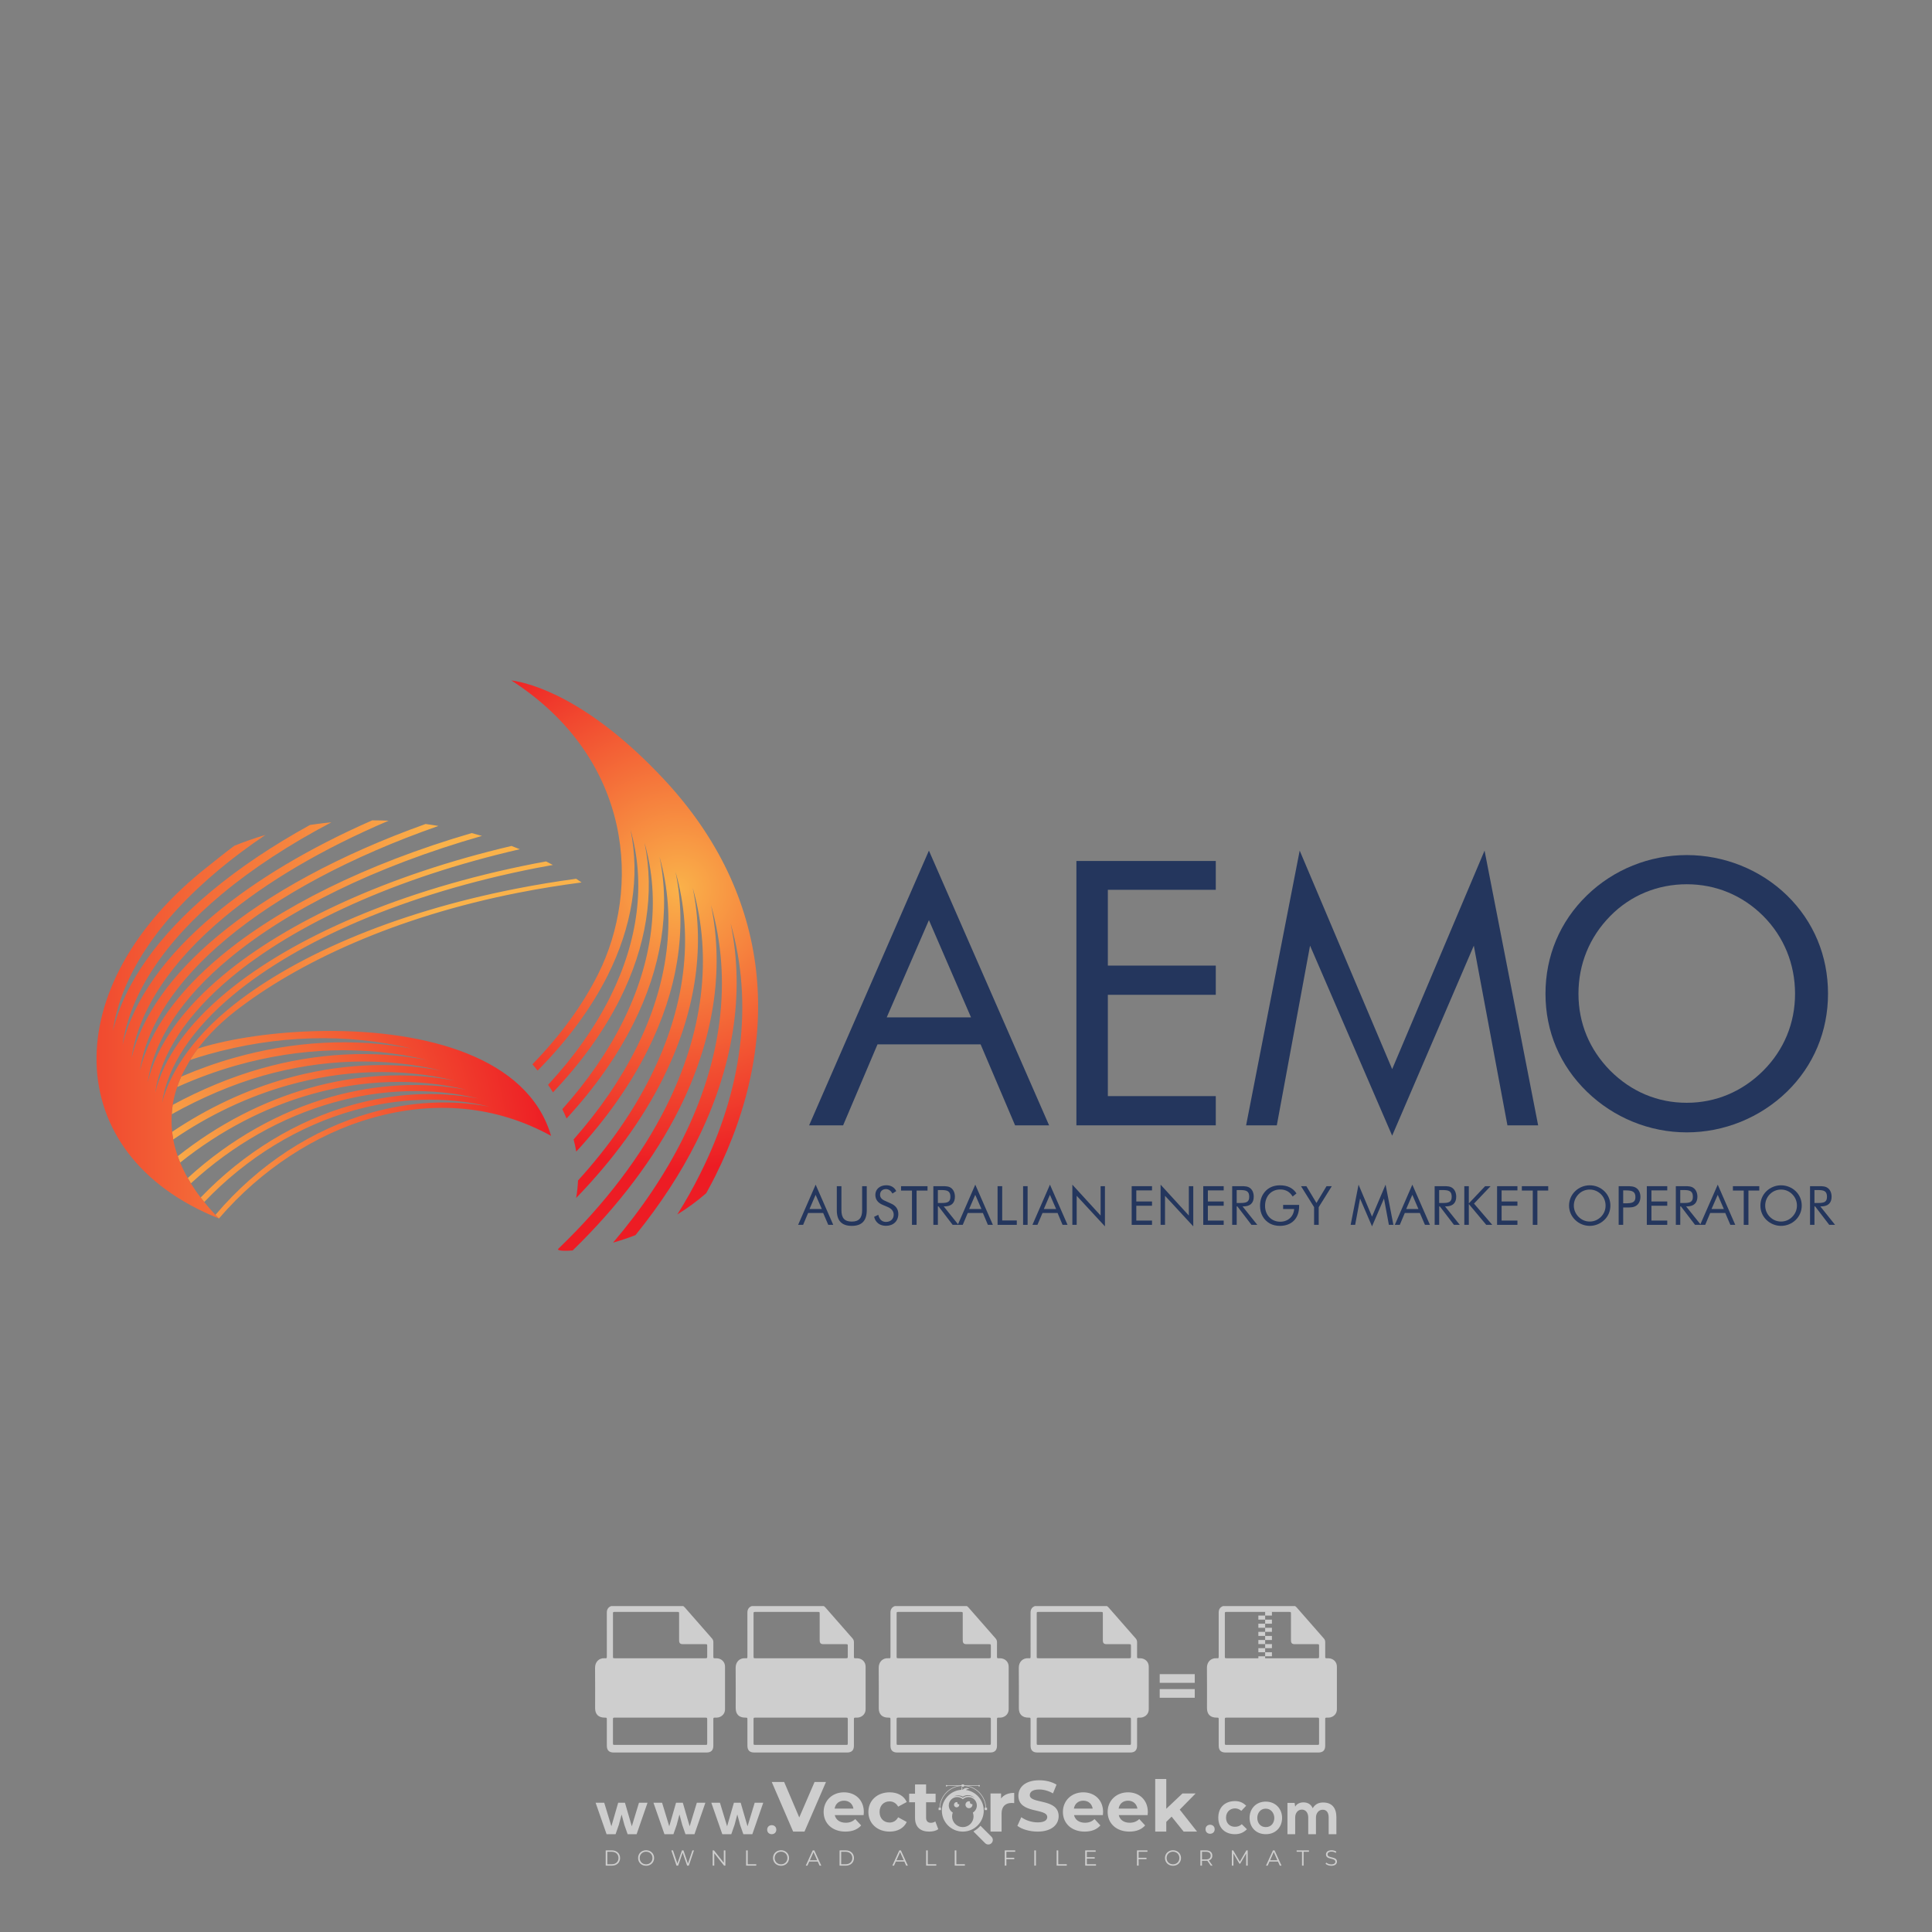 <?xml version="1.0" encoding="iso-8859-1"?>
<!-- Generator: Adobe Illustrator 27.0.0, SVG Export Plug-In . SVG Version: 6.00 Build 0)  -->
<svg version="1.1" id="Layer_1" xmlns="http://www.w3.org/2000/svg" xmlns:xlink="http://www.w3.org/1999/xlink" x="0px" y="0px"
	 viewBox="0 0 500 500" style="enable-background:new 0 0 500 500;" xml:space="preserve">
<rect x="0" y="0" width="500" height="500" fill="#808080" stroke="none"/>
<g id="watermark_1_">
	<g>
		<g id="watermark" style="opacity:0.61;">
			<g>
				<g>
					<g>
						<g>
							<polygon style="fill:#FFFFFF;" points="213.765,461.172 208.204,474.017 205.268,474.017 199.726,461.172 202.938,461.172 
								206.846,470.347 210.81,461.172 							"/>
						</g>
						<g>
							<path style="fill:#FFFFFF;" d="M223.507,469.741h-7.469c0.275,1.23,1.321,1.982,2.826,1.982c1.046,0,1.798-0.312,2.477-0.954
								l1.523,1.651c-0.917,1.046-2.294,1.597-4.074,1.597c-3.413,0-5.634-2.147-5.634-5.083c0-2.954,2.257-5.083,5.267-5.083
								c2.899,0,5.138,1.945,5.138,5.12C223.562,469.191,223.526,469.503,223.507,469.741 M216.002,468.071h4.863
								c-0.202-1.248-1.138-2.055-2.422-2.055C217.139,466.016,216.204,466.805,216.002,468.071"/>
						</g>
						<g>
							<path style="fill:#FFFFFF;" d="M224.735,468.934c0-2.973,2.294-5.083,5.505-5.083c2.074,0,3.707,0.899,4.423,2.514
								l-2.22,1.193c-0.532-0.936-1.321-1.358-2.221-1.358c-1.45,0-2.587,1.009-2.587,2.734c0,1.725,1.138,2.734,2.587,2.734
								c0.899,0,1.688-0.404,2.221-1.358l2.22,1.211c-0.716,1.578-2.349,2.495-4.423,2.495
								C227.029,474.017,224.735,471.907,224.735,468.934"/>
						</g>
						<g>
							<path style="fill:#FFFFFF;" d="M242.828,473.393c-0.587,0.422-1.45,0.624-2.331,0.624c-2.33,0-3.688-1.193-3.688-3.542
								v-4.055h-1.523v-2.202h1.523v-2.404h2.863v2.404h2.459v2.202h-2.459v4.019c0,0.844,0.458,1.303,1.229,1.303
								c0.422,0,0.844-0.128,1.156-0.367L242.828,473.393z"/>
						</g>
					</g>
					<g>
						<path style="fill:#FFFFFF;" d="M262.474,463.997v2.643c-0.238-0.018-0.422-0.037-0.642-0.037
							c-1.578,0-2.624,0.862-2.624,2.753v4.661h-2.863v-9.873h2.734v1.303C259.776,464.493,260.951,463.997,262.474,463.997"/>
					</g>
					<g>
						<path style="fill:#FFFFFF;" d="M263.299,472.53l1.009-2.239c1.083,0.789,2.697,1.339,4.239,1.339
							c1.762,0,2.477-0.587,2.477-1.376c0-2.404-7.469-0.752-7.469-5.524c0-2.184,1.762-4,5.413-4c1.615,0,3.267,0.385,4.459,1.138
							l-0.918,2.257c-1.193-0.679-2.422-1.009-3.56-1.009c-1.761,0-2.44,0.66-2.44,1.468c0,2.367,7.468,0.734,7.468,5.45
							c0,2.147-1.78,3.982-5.45,3.982C266.492,474.017,264.437,473.411,263.299,472.53"/>
					</g>
					<g>
						<path style="fill:#FFFFFF;" d="M285.428,469.741h-7.469c0.275,1.23,1.321,1.982,2.826,1.982c1.046,0,1.798-0.312,2.477-0.954
							l1.523,1.651c-0.918,1.046-2.294,1.597-4.074,1.597c-3.413,0-5.634-2.147-5.634-5.083c0-2.954,2.257-5.083,5.267-5.083
							c2.9,0,5.138,1.945,5.138,5.12C285.484,469.191,285.447,469.503,285.428,469.741 M277.923,468.071h4.863
							c-0.202-1.248-1.138-2.055-2.422-2.055C279.061,466.016,278.125,466.805,277.923,468.071"/>
					</g>
					<g>
						<path style="fill:#FFFFFF;" d="M297.007,469.741h-7.469c0.275,1.23,1.321,1.982,2.826,1.982c1.046,0,1.798-0.312,2.477-0.954
							l1.523,1.651c-0.918,1.046-2.294,1.597-4.074,1.597c-3.413,0-5.634-2.147-5.634-5.083c0-2.954,2.257-5.083,5.267-5.083
							c2.899,0,5.138,1.945,5.138,5.12C297.062,469.191,297.025,469.503,297.007,469.741 M289.501,468.071h4.863
							c-0.202-1.248-1.138-2.055-2.422-2.055C290.639,466.016,289.703,466.805,289.501,468.071"/>
					</g>
					<g>
						<polygon style="fill:#FFFFFF;" points="303.208,470.145 301.831,471.503 301.831,474.017 298.969,474.017 298.969,460.401 
							301.831,460.401 301.831,468.108 306.016,464.144 309.429,464.144 305.318,468.328 309.796,474.017 306.327,474.017 						"/>
					</g>
					<g>
						<path style="fill:#FFFFFF;" d="M256.601,475.359L256.601,475.359l-2.86-2.86c-0.435,0.508-0.953,0.943-1.534,1.284
							c-0.092,0.069-0.186,0.136-0.283,0.199l3.027,3.027c0.456,0.456,1.195,0.456,1.65,0
							C257.057,476.554,257.057,475.815,256.601,475.359"/>
					</g>
					<g>
						<path style="fill:#FFFFFF;" d="M249.984,463.244c0.221-0.173,0.495-0.281,0.797-0.281c0.042,0,0.083,0.002,0.124,0.006
							c-0.214-0.156-0.478-0.249-0.764-0.249c-0.395,0-0.744,0.18-0.981,0.458c-0.051,0-0.1,0.006-0.151,0.008
							c0.039-0.077,0.064-0.162,0.064-0.255c0-0.234-0.143-0.434-0.346-0.519c0.087,0.126,0.138,0.279,0.138,0.445
							c0,0.122-0.031,0.237-0.081,0.341c-2.811,0.201-5.03,2.539-5.03,5.4c0,2.993,2.426,5.42,5.42,5.42
							c2.993,0,5.42-2.426,5.42-5.42C254.595,465.879,252.593,463.635,249.984,463.244 M247.983,464.656
							c0.435,0,0.844,0.112,1.199,0.309c0.374-0.245,0.82-0.387,1.299-0.387c0.711,0,1.348,0.312,1.784,0.806
							c-0.435-0.379-1.004-0.61-1.627-0.61c-0.449,0-0.87,0.12-1.234,0.329c-0.079,0.046-0.156,0.096-0.229,0.15
							c-0.065-0.048-0.133-0.093-0.204-0.134c-0.369-0.219-0.8-0.344-1.26-0.344c-0.3,0-0.588,0.054-0.854,0.152
							C247.196,464.754,247.578,464.656,247.983,464.656 M251.772,469.098c0.115,0.305,0.181,0.634,0.181,0.979
							c0,1.534-1.244,2.777-2.778,2.777c-1.534,0-2.777-1.243-2.777-2.777c0-0.345,0.066-0.674,0.181-0.979
							c-0.62-0.382-1.035-1.064-1.035-1.846c0-1.197,0.971-2.168,2.168-2.168c0.565,0,1.078,0.218,1.463,0.572
							c0.386-0.354,0.899-0.572,1.464-0.572c1.197,0,2.168,0.971,2.168,2.168C252.807,468.034,252.392,468.716,251.772,469.098"/>
					</g>
					<g>
						<path style="fill:#FFFFFF;" d="M251.666,467.061c0,0.497-0.404,0.901-0.901,0.901c-0.497,0-0.901-0.404-0.901-0.901
							s0.404-0.901,0.901-0.901c0.101,0,0.197,0.017,0.287,0.047c-0.03,0.062-0.045,0.132-0.045,0.204
							c0,0.273,0.221,0.494,0.494,0.494c0.05,0,0.099-0.008,0.146-0.022C251.66,466.941,251.666,467,251.666,467.061"/>
					</g>
					<g>
						<path style="fill:#FFFFFF;" d="M248.255,467.061c0,0.376-0.305,0.681-0.681,0.681c-0.376,0-0.681-0.305-0.681-0.681
							s0.305-0.681,0.681-0.681c0.076,0,0.149,0.013,0.217,0.035c-0.023,0.047-0.034,0.1-0.034,0.155
							c0,0.206,0.167,0.374,0.374,0.374c0.038,0,0.075-0.006,0.11-0.017C248.25,466.97,248.255,467.015,248.255,467.061"/>
					</g>
					<g>
						<g>
							<g>
								<rect x="242.908" y="467.83" style="fill:#FFFFFF;" width="0.616" height="0.616"/>
							</g>
							<g>
								<rect x="254.827" y="467.83" style="fill:#FFFFFF;" width="0.616" height="0.616"/>
							</g>
							<g>
								<path style="fill:#FFFFFF;" d="M255.205,468.082h-0.14c0-3.248-2.642-5.89-5.89-5.89c-3.248,0-5.89,2.642-5.89,5.89h-0.14
									c0-1.611,0.627-3.125,1.766-4.264c1.139-1.139,2.653-1.766,4.264-1.766c1.611,0,3.125,0.627,4.264,1.766
									C254.578,464.957,255.205,466.471,255.205,468.082"/>
							</g>
						</g>
						<g>
							<rect x="248.868" y="461.814" style="fill:#FFFFFF;" width="0.616" height="0.616"/>
						</g>
						<g>
							<rect x="244.95" y="462.052" style="fill:#FFFFFF;" width="8.45" height="0.14"/>
						</g>
						<g>
							<path style="fill:#FFFFFF;" d="M245.174,462.15c0,0.108-0.088,0.196-0.196,0.196c-0.108,0-0.196-0.088-0.196-0.196
								c0-0.108,0.088-0.196,0.196-0.196C245.086,461.954,245.174,462.042,245.174,462.15"/>
						</g>
						<g>
							<path style="fill:#FFFFFF;" d="M253.596,462.15c0,0.108-0.088,0.196-0.196,0.196c-0.108,0-0.196-0.088-0.196-0.196
								c0-0.108,0.088-0.196,0.196-0.196C253.509,461.954,253.596,462.042,253.596,462.15"/>
						</g>
					</g>
				</g>
				<g>
					<path style="fill:#FFFFFF;" d="M314.356,473.409c0,1.559-2.364,1.559-2.364,0C311.993,471.851,314.356,471.851,314.356,473.409
						z"/>
				</g>
				<g>
					<g>
						<g>
							<path style="fill:#FFFFFF;" d="M161.739,466.549l1.772,6.088l1.855-6.088h2.215l-2.823,8.14h-2.33l-0.837-2.396l-0.722-2.708
								l-0.722,2.708l-0.837,2.396h-2.33l-2.839-8.14h2.231l1.855,6.088l1.756-6.088H161.739z"/>
						</g>
						<g>
							<path style="fill:#FFFFFF;" d="M176.713,466.549l1.772,6.088l1.855-6.088h2.215l-2.823,8.14h-2.33l-0.837-2.396l-0.722-2.708
								l-0.722,2.708l-0.837,2.396h-2.33l-2.839-8.14h2.231l1.855,6.088l1.756-6.088H176.713z"/>
						</g>
						<g>
							<path style="fill:#FFFFFF;" d="M191.687,466.549l1.772,6.088l1.855-6.088h2.215l-2.823,8.14h-2.33l-0.837-2.396l-0.722-2.708
								l-0.722,2.708l-0.837,2.396h-2.33l-2.839-8.14h2.231l1.855,6.088l1.756-6.088H191.687z"/>
						</g>
					</g>
					<g>
						<path style="fill:#FFFFFF;" d="M200.908,473.52c0,1.559-2.364,1.559-2.364,0C198.545,471.962,200.908,471.962,200.908,473.52z
							"/>
					</g>
					<g>
						<path style="fill:#FFFFFF;" d="M322.71,473.409c-0.935,0.919-1.919,1.28-3.117,1.28c-2.346,0-4.3-1.411-4.3-4.282
							s1.953-4.284,4.3-4.284c1.149,0,2.035,0.329,2.921,1.199l-1.264,1.329c-0.476-0.428-1.066-0.64-1.623-0.64
							c-1.346,0-2.33,0.985-2.33,2.396c0,1.542,1.05,2.362,2.297,2.362c0.64,0,1.28-0.18,1.772-0.672L322.71,473.409z"/>
					</g>
					<g>
						<path style="fill:#FFFFFF;" d="M331.805,470.472c0,2.33-1.591,4.217-4.217,4.217c-2.626,0-4.201-1.887-4.201-4.217
							c0-2.314,1.609-4.217,4.185-4.217C330.149,466.255,331.805,468.158,331.805,470.472z M325.389,470.472
							c0,1.231,0.739,2.38,2.199,2.38c1.46,0,2.199-1.149,2.199-2.38c0-1.215-0.854-2.396-2.199-2.396
							C326.144,468.077,325.389,469.258,325.389,470.472z"/>
					</g>
					<g>
						<path style="fill:#FFFFFF;" d="M338.572,474.689v-4.332c0-1.068-0.559-2.035-1.658-2.035c-1.082,0-1.722,0.967-1.722,2.035
							v4.332h-2.003v-8.107h1.855l0.148,0.985c0.426-0.82,1.362-1.116,2.133-1.116c0.969,0,1.937,0.394,2.396,1.51
							c0.723-1.149,1.658-1.478,2.708-1.478c2.297,0,3.43,1.412,3.43,3.84v4.365h-2.003v-4.365c0-1.066-0.442-1.97-1.526-1.97
							c-1.082,0-1.756,0.935-1.756,2.003v4.332H338.572z"/>
					</g>
				</g>
			</g>
		</g>
		<g style="opacity:0.61;">
			<g>
				<g>
					<path style="fill:#FFFFFF;" d="M345.988,431.299c-0.006-1.224-0.959-2.121-2.189-2.14c-0.924-0.014-0.832,0.12-0.834-0.867
						c-0.003-1.097-0.007-2.194,0.003-3.292c0.003-0.379-0.112-0.691-0.362-0.976c-2.342-2.668-4.678-5.342-7.019-8.011
						c-0.12-0.137-0.275-0.244-0.414-0.366c-6.214,0-12.427,0-18.641,0c-0.794,0.293-1.14,0.868-1.138,1.709
						c0.01,3.748,0.004,7.496,0.004,11.243c0,0.556-0.003,0.589-0.55,0.551c-1.497-0.102-2.516,0.986-2.497,2.492
						c0.044,3.476,0.013,6.953,0.014,10.429c0.001,1.58,0.867,2.443,2.45,2.449c0.582,0.002,0.582,0.002,0.582,0.6
						c0,2.219-0.001,4.438,0.001,6.657c0.001,1.192,0.58,1.771,1.768,1.771c8.013,0.001,16.027,0.001,24.04,0
						c1.168,0,1.755-0.583,1.757-1.745c0.002-2.256,0-4.512,0.001-6.768c0-0.512,0.002-0.511,0.52-0.515
						c0.271-0.002,0.541,0.008,0.809-0.058c0.996-0.246,1.69-1.044,1.694-2.069C346.003,438.696,346.005,434.997,345.988,431.299z
						 M317.537,417.162c5.337,0,10.674,0,16.01,0c0.548,0,0.554,0.007,0.554,0.561c0.001,2.243-0.001,4.486,0.001,6.73
						c0.001,0.811,0.249,1.059,1.06,1.059c1.91,0.001,3.821,0,5.731,0.001c0.458,0,0.479,0.021,0.481,0.483
						c0.003,0.887,0.002,1.775,0,2.662c-0.001,0.477-0.024,0.498-0.504,0.499c-3.895,0.001-7.79,0-11.684,0
						c-3.882,0-7.765,0-11.647,0c-0.55,0-0.552-0.001-0.552-0.561c-0.001-3.624-0.001-7.247,0-10.871
						C316.987,417.166,316.991,417.162,317.537,417.162z M340.822,451.579c-3.883,0.001-7.766,0-11.65,0c-3.871,0-7.742,0-11.613,0
						c-0.572,0-0.574-0.002-0.574-0.579c-0.001-1.997-0.001-3.994,0.001-5.991c0-0.464,0.023-0.486,0.478-0.487
						c7.803-0.001,15.607-0.001,23.41,0c0.478,0,0.499,0.02,0.499,0.503c0.002,1.997,0.001,3.994,0,5.991
						C341.375,451.574,341.37,451.579,340.822,451.579z"/>
				</g>
				<g>
					<g>
						<rect x="327.418" y="417.053" style="fill:#FFFFFF;" width="1.757" height="1.054"/>
					</g>
					<g>
						<rect x="325.662" y="418.107" style="fill:#FFFFFF;" width="1.757" height="1.054"/>
					</g>
					<g>
						<rect x="327.418" y="419.161" style="fill:#FFFFFF;" width="1.757" height="1.054"/>
					</g>
					<g>
						<rect x="325.662" y="420.215" style="fill:#FFFFFF;" width="1.757" height="1.054"/>
					</g>
					<g>
						<rect x="327.418" y="421.269" style="fill:#FFFFFF;" width="1.757" height="1.054"/>
					</g>
					<g>
						<rect x="325.662" y="422.323" style="fill:#FFFFFF;" width="1.757" height="1.054"/>
					</g>
					<g>
						<rect x="327.418" y="423.378" style="fill:#FFFFFF;" width="1.757" height="1.054"/>
					</g>
					<g>
						<rect x="325.662" y="424.432" style="fill:#FFFFFF;" width="1.757" height="1.054"/>
					</g>
					<g>
						<rect x="327.418" y="425.486" style="fill:#FFFFFF;" width="1.757" height="1.054"/>
					</g>
					<g>
						<rect x="325.662" y="426.54" style="fill:#FFFFFF;" width="1.757" height="1.054"/>
					</g>
					<g>
						<rect x="327.418" y="427.594" style="fill:#FFFFFF;" width="1.757" height="1.054"/>
					</g>
					<g>
						<rect x="325.662" y="428.648" style="fill:#FFFFFF;" width="1.757" height="1.054"/>
					</g>
				</g>
			</g>
			<g>
				<path style="fill:#FFFFFF;" d="M187.637,431.299c-0.006-1.224-0.959-2.121-2.189-2.14c-0.924-0.014-0.832,0.12-0.834-0.867
					c-0.003-1.097-0.007-2.194,0.003-3.292c0.003-0.379-0.112-0.691-0.362-0.976c-2.342-2.668-4.678-5.342-7.019-8.011
					c-0.12-0.137-0.275-0.244-0.414-0.366c-6.214,0-12.427,0-18.641,0c-0.794,0.293-1.14,0.868-1.138,1.709
					c0.01,3.748,0.004,7.496,0.004,11.243c0,0.556-0.003,0.589-0.55,0.551c-1.497-0.102-2.516,0.986-2.497,2.492
					c0.044,3.476,0.013,6.953,0.014,10.429c0.001,1.58,0.867,2.443,2.45,2.449c0.582,0.002,0.582,0.002,0.582,0.6
					c0,2.219-0.001,4.438,0.001,6.657c0.001,1.192,0.58,1.771,1.768,1.771c8.013,0.001,16.027,0.001,24.04,0
					c1.168,0,1.755-0.583,1.757-1.745c0.002-2.256,0-4.512,0.001-6.768c0-0.512,0.002-0.511,0.52-0.515
					c0.271-0.002,0.541,0.008,0.809-0.058c0.996-0.246,1.69-1.044,1.694-2.069C187.652,438.696,187.655,434.997,187.637,431.299z
					 M159.187,417.162c5.337,0,10.674,0,16.01,0c0.548,0,0.554,0.007,0.554,0.561c0.001,2.243-0.001,4.486,0.001,6.73
					c0.001,0.811,0.249,1.059,1.06,1.059c1.91,0.001,3.821,0,5.731,0.001c0.458,0,0.479,0.021,0.481,0.483
					c0.003,0.887,0.002,1.775,0,2.662c-0.001,0.477-0.024,0.498-0.504,0.499c-3.895,0.001-7.79,0-11.684,0
					c-3.882,0-7.765,0-11.647,0c-0.55,0-0.552-0.001-0.552-0.561c-0.001-3.624-0.001-7.247,0-10.871
					C158.636,417.166,158.64,417.162,159.187,417.162z M182.472,451.579c-3.883,0.001-7.766,0-11.65,0c-3.871,0-7.742,0-11.613,0
					c-0.572,0-0.574-0.002-0.574-0.579c-0.001-1.997-0.001-3.994,0.001-5.991c0-0.464,0.023-0.486,0.478-0.487
					c7.803-0.001,15.607-0.001,23.41,0c0.478,0,0.499,0.02,0.499,0.503c0.002,1.997,0.001,3.994,0,5.991
					C183.024,451.574,183.019,451.579,182.472,451.579z"/>
			</g>
			<g>
				<path style="fill:#FFFFFF;" d="M159.779,440.669v-7.897h2.779c0.375,0,0.726,0.061,1.053,0.182
					c0.327,0.121,0.612,0.292,0.855,0.513c0.242,0.221,0.434,0.483,0.573,0.789c0.14,0.305,0.21,0.642,0.21,1.009
					c0,0.375-0.07,0.715-0.21,1.02c-0.14,0.305-0.331,0.568-0.573,0.789c-0.243,0.221-0.528,0.392-0.855,0.513
					c-0.327,0.121-0.678,0.182-1.053,0.182h-1.29v2.901H159.779z M162.58,436.356c0.39,0,0.684-0.111,0.882-0.331
					c0.199-0.22,0.298-0.474,0.298-0.761c0-0.14-0.024-0.276-0.072-0.408c-0.048-0.132-0.121-0.248-0.221-0.347
					c-0.099-0.099-0.223-0.178-0.37-0.237c-0.147-0.059-0.32-0.089-0.518-0.089h-1.312v2.173H162.58z"/>
				<path style="fill:#FFFFFF;" d="M166.308,432.771h1.731l3.177,5.294h0.088l-0.088-1.522v-3.772h1.478v7.897h-1.566l-3.353-5.592
					h-0.088l0.088,1.522v4.07h-1.467V432.771z"/>
				<path style="fill:#FFFFFF;" d="M177.922,436.334h3.872c0.022,0.089,0.04,0.195,0.055,0.32c0.014,0.125,0.022,0.25,0.022,0.375
					c0,0.507-0.077,0.985-0.231,1.434c-0.154,0.449-0.397,0.849-0.728,1.202c-0.353,0.375-0.776,0.666-1.268,0.871
					c-0.493,0.206-1.055,0.309-1.688,0.309c-0.574,0-1.114-0.103-1.622-0.309c-0.507-0.206-0.948-0.492-1.323-0.86
					c-0.375-0.367-0.673-0.803-0.894-1.307c-0.221-0.504-0.331-1.053-0.331-1.649c0-0.595,0.11-1.145,0.331-1.649
					c0.221-0.504,0.518-0.939,0.894-1.307c0.375-0.367,0.816-0.654,1.323-0.86c0.507-0.206,1.048-0.309,1.622-0.309
					c0.64,0,1.211,0.11,1.715,0.331c0.504,0.221,0.935,0.526,1.296,0.915l-1.025,1.004c-0.258-0.272-0.544-0.48-0.861-0.623
					c-0.316-0.143-0.695-0.215-1.136-0.215c-0.361,0-0.703,0.065-1.026,0.193c-0.324,0.129-0.607,0.311-0.85,0.546
					c-0.242,0.235-0.436,0.52-0.579,0.855c-0.143,0.335-0.215,0.708-0.215,1.119c0,0.412,0.072,0.785,0.215,1.12
					c0.143,0.335,0.338,0.62,0.584,0.855c0.246,0.235,0.531,0.418,0.855,0.546c0.323,0.129,0.669,0.193,1.037,0.193
					c0.419,0,0.773-0.061,1.064-0.182c0.29-0.121,0.538-0.278,0.744-0.469c0.148-0.132,0.275-0.3,0.381-0.502
					c0.106-0.202,0.189-0.428,0.248-0.678h-2.482V436.334z"/>
			</g>
			<g>
				<path style="fill:#FFFFFF;" d="M224.019,431.299c-0.006-1.224-0.959-2.121-2.189-2.14c-0.924-0.014-0.832,0.12-0.834-0.867
					c-0.003-1.097-0.007-2.194,0.003-3.292c0.003-0.379-0.112-0.691-0.362-0.976c-2.342-2.668-4.678-5.342-7.019-8.011
					c-0.12-0.137-0.275-0.244-0.414-0.366c-6.214,0-12.427,0-18.641,0c-0.794,0.293-1.14,0.868-1.138,1.709
					c0.01,3.748,0.004,7.496,0.004,11.243c0,0.556-0.003,0.589-0.55,0.551c-1.497-0.102-2.516,0.986-2.497,2.492
					c0.044,3.476,0.013,6.953,0.014,10.429c0.001,1.58,0.867,2.443,2.45,2.449c0.582,0.002,0.582,0.002,0.582,0.6
					c0,2.219-0.001,4.438,0.001,6.657c0.001,1.192,0.58,1.771,1.768,1.771c8.013,0.001,16.027,0.001,24.04,0
					c1.168,0,1.755-0.583,1.757-1.745c0.002-2.256,0-4.512,0.001-6.768c0-0.512,0.002-0.511,0.52-0.515
					c0.271-0.002,0.541,0.008,0.809-0.058c0.997-0.246,1.69-1.044,1.694-2.069C224.034,438.696,224.036,434.997,224.019,431.299z
					 M195.568,417.162c5.337,0,10.674,0,16.01,0c0.548,0,0.554,0.007,0.554,0.561c0.001,2.243-0.001,4.486,0.001,6.73
					c0.001,0.811,0.249,1.059,1.06,1.059c1.91,0.001,3.821,0,5.731,0.001c0.458,0,0.479,0.021,0.481,0.483
					c0.003,0.887,0.002,1.775,0,2.662c-0.001,0.477-0.024,0.498-0.504,0.499c-3.895,0.001-7.79,0-11.684,0
					c-3.882,0-7.765,0-11.647,0c-0.55,0-0.552-0.001-0.552-0.561c-0.001-3.624-0.001-7.247,0-10.871
					C195.018,417.166,195.022,417.162,195.568,417.162z M218.854,451.579c-3.883,0.001-7.766,0-11.65,0c-3.871,0-7.742,0-11.613,0
					c-0.572,0-0.574-0.002-0.574-0.579c-0.001-1.997-0.001-3.994,0.001-5.991c0-0.464,0.023-0.486,0.478-0.487
					c7.803-0.001,15.607-0.001,23.41,0c0.478,0,0.499,0.02,0.499,0.503c0.002,1.997,0.001,3.994,0,5.991
					C219.406,451.574,219.401,451.579,218.854,451.579z"/>
			</g>
			<g>
				<path style="fill:#FFFFFF;" d="M205.111,432.771h1.699l2.967,7.897h-1.644l-0.651-1.886h-3.044l-0.651,1.886h-1.643
					L205.111,432.771z M206.997,437.415l-0.706-1.974l-0.287-0.96h-0.088l-0.287,0.96l-0.706,1.974H206.997z"/>
				<path style="fill:#FFFFFF;" d="M211.331,434.536c-0.125,0-0.245-0.024-0.359-0.072c-0.114-0.048-0.213-0.114-0.298-0.199
					c-0.084-0.084-0.151-0.182-0.198-0.292c-0.048-0.11-0.072-0.232-0.072-0.364s0.024-0.254,0.072-0.364
					c0.048-0.11,0.114-0.208,0.198-0.292c0.084-0.084,0.184-0.151,0.298-0.198c0.114-0.048,0.233-0.072,0.359-0.072
					c0.257,0,0.478,0.09,0.662,0.27c0.184,0.181,0.276,0.399,0.276,0.656s-0.092,0.476-0.276,0.656
					C211.809,434.446,211.589,434.536,211.331,434.536z M210.615,440.669v-5.404h1.445v5.404H210.615z"/>
			</g>
			<g>
				<path style="fill:#FFFFFF;" d="M261.044,431.299c-0.006-1.224-0.959-2.121-2.189-2.14c-0.924-0.014-0.832,0.12-0.834-0.867
					c-0.003-1.097-0.007-2.194,0.003-3.292c0.003-0.379-0.112-0.691-0.362-0.976c-2.342-2.668-4.678-5.342-7.019-8.011
					c-0.12-0.137-0.275-0.244-0.414-0.366c-6.214,0-12.427,0-18.641,0c-0.794,0.293-1.14,0.868-1.138,1.709
					c0.01,3.748,0.004,7.496,0.004,11.243c0,0.556-0.003,0.589-0.55,0.551c-1.497-0.102-2.516,0.986-2.497,2.492
					c0.044,3.476,0.013,6.953,0.014,10.429c0.001,1.58,0.867,2.443,2.45,2.449c0.582,0.002,0.582,0.002,0.582,0.6
					c0,2.219-0.001,4.438,0.001,6.657c0.001,1.192,0.58,1.771,1.768,1.771c8.013,0.001,16.027,0.001,24.04,0
					c1.168,0,1.755-0.583,1.757-1.745c0.002-2.256,0-4.512,0.001-6.768c0-0.512,0.002-0.511,0.52-0.515
					c0.271-0.002,0.541,0.008,0.809-0.058c0.996-0.246,1.69-1.044,1.694-2.069C261.059,438.696,261.061,434.997,261.044,431.299z
					 M232.593,417.162c5.337,0,10.674,0,16.01,0c0.548,0,0.554,0.007,0.554,0.561c0.001,2.243-0.001,4.486,0.001,6.73
					c0.001,0.811,0.249,1.059,1.06,1.059c1.91,0.001,3.821,0,5.731,0.001c0.458,0,0.479,0.021,0.481,0.483
					c0.003,0.887,0.002,1.775,0,2.662c-0.001,0.477-0.024,0.498-0.504,0.499c-3.895,0.001-7.79,0-11.684,0
					c-3.882,0-7.765,0-11.647,0c-0.55,0-0.552-0.001-0.552-0.561c-0.001-3.624-0.001-7.247,0-10.871
					C232.042,417.166,232.047,417.162,232.593,417.162z M255.878,451.579c-3.883,0.001-7.766,0-11.65,0c-3.871,0-7.742,0-11.613,0
					c-0.572,0-0.574-0.002-0.574-0.579c-0.001-1.997-0.001-3.994,0.001-5.991c0-0.464,0.023-0.486,0.478-0.487
					c7.803-0.001,15.607-0.001,23.41,0c0.478,0,0.499,0.02,0.499,0.503c0.002,1.997,0.001,3.994,0,5.991
					C256.431,451.574,256.426,451.579,255.878,451.579z"/>
			</g>
			<g>
				<path style="fill:#FFFFFF;" d="M236.361,440.845c-0.338,0-0.662-0.048-0.971-0.143c-0.309-0.095-0.592-0.239-0.849-0.43
					c-0.257-0.191-0.481-0.425-0.673-0.7c-0.191-0.276-0.342-0.597-0.452-0.965l1.401-0.551c0.103,0.397,0.283,0.726,0.54,0.987
					c0.257,0.261,0.596,0.392,1.015,0.392c0.154,0,0.303-0.02,0.447-0.061c0.143-0.04,0.272-0.099,0.386-0.176
					s0.204-0.175,0.27-0.292c0.066-0.118,0.099-0.254,0.099-0.408c0-0.147-0.026-0.279-0.077-0.397
					c-0.051-0.117-0.138-0.227-0.259-0.331c-0.121-0.103-0.28-0.202-0.475-0.298c-0.195-0.095-0.435-0.195-0.722-0.298l-0.485-0.176
					c-0.213-0.073-0.429-0.173-0.645-0.298c-0.217-0.125-0.413-0.276-0.59-0.452c-0.177-0.176-0.322-0.384-0.436-0.623
					c-0.114-0.239-0.171-0.509-0.171-0.81c0-0.309,0.06-0.597,0.182-0.866c0.121-0.268,0.294-0.503,0.518-0.706
					c0.224-0.202,0.492-0.36,0.805-0.474s0.66-0.171,1.042-0.171c0.397,0,0.74,0.053,1.031,0.16
					c0.291,0.107,0.537,0.243,0.739,0.408c0.202,0.165,0.366,0.348,0.491,0.546c0.125,0.199,0.217,0.386,0.276,0.563l-1.312,0.551
					c-0.074-0.221-0.208-0.419-0.402-0.596c-0.195-0.176-0.462-0.265-0.8-0.265c-0.324,0-0.592,0.075-0.805,0.226
					c-0.213,0.151-0.32,0.348-0.32,0.59c0,0.235,0.103,0.436,0.309,0.601c0.206,0.165,0.533,0.325,0.982,0.48l0.497,0.165
					c0.316,0.111,0.605,0.237,0.866,0.381c0.261,0.143,0.485,0.314,0.673,0.513c0.187,0.199,0.331,0.425,0.43,0.678
					c0.1,0.254,0.149,0.546,0.149,0.877c0,0.412-0.083,0.767-0.248,1.064c-0.165,0.298-0.377,0.542-0.634,0.734
					c-0.258,0.191-0.548,0.335-0.872,0.43C236.986,440.797,236.67,440.845,236.361,440.845z"/>
				<path style="fill:#FFFFFF;" d="M239.516,432.771h1.61l1.633,4.754l0.287,1.015h0.088l0.309-1.015l1.699-4.754h1.61l-2.879,7.897
					h-1.566L239.516,432.771z"/>
				<path style="fill:#FFFFFF;" d="M251.097,436.334h3.871c0.022,0.089,0.04,0.195,0.055,0.32c0.015,0.125,0.023,0.25,0.023,0.375
					c0,0.507-0.078,0.985-0.232,1.434c-0.154,0.449-0.397,0.849-0.728,1.202c-0.353,0.375-0.775,0.666-1.268,0.871
					c-0.493,0.206-1.055,0.309-1.688,0.309c-0.574,0-1.114-0.103-1.621-0.309c-0.507-0.206-0.949-0.492-1.324-0.86
					c-0.375-0.367-0.673-0.803-0.894-1.307c-0.22-0.504-0.331-1.053-0.331-1.649c0-0.595,0.11-1.145,0.331-1.649
					c0.221-0.504,0.518-0.939,0.894-1.307c0.375-0.367,0.816-0.654,1.324-0.86c0.507-0.206,1.047-0.309,1.621-0.309
					c0.64,0,1.211,0.11,1.715,0.331c0.504,0.221,0.936,0.526,1.296,0.915l-1.026,1.004c-0.257-0.272-0.544-0.48-0.861-0.623
					c-0.316-0.143-0.694-0.215-1.136-0.215c-0.36,0-0.702,0.065-1.026,0.193c-0.323,0.129-0.607,0.311-0.849,0.546
					c-0.243,0.235-0.436,0.52-0.579,0.855c-0.143,0.335-0.215,0.708-0.215,1.119c0,0.412,0.072,0.785,0.215,1.12
					c0.143,0.335,0.338,0.62,0.585,0.855c0.246,0.235,0.531,0.418,0.854,0.546c0.324,0.129,0.669,0.193,1.037,0.193
					c0.419,0,0.774-0.061,1.064-0.182c0.29-0.121,0.539-0.278,0.745-0.469c0.147-0.132,0.274-0.3,0.38-0.502
					c0.107-0.202,0.189-0.428,0.248-0.678h-2.482V436.334z"/>
			</g>
			<g>
				<path style="fill:#FFFFFF;" d="M297.3,431.299c-0.006-1.224-0.959-2.121-2.189-2.14c-0.924-0.014-0.832,0.12-0.834-0.867
					c-0.003-1.097-0.007-2.194,0.003-3.292c0.003-0.379-0.112-0.691-0.362-0.976c-2.342-2.668-4.678-5.342-7.019-8.011
					c-0.12-0.137-0.275-0.244-0.414-0.366c-6.214,0-12.427,0-18.641,0c-0.794,0.293-1.14,0.868-1.138,1.709
					c0.01,3.748,0.004,7.496,0.004,11.243c0,0.556-0.003,0.589-0.55,0.551c-1.497-0.102-2.516,0.986-2.497,2.492
					c0.044,3.476,0.013,6.953,0.014,10.429c0.001,1.58,0.867,2.443,2.45,2.449c0.582,0.002,0.582,0.002,0.582,0.6
					c0,2.219-0.001,4.438,0.001,6.657c0.001,1.192,0.58,1.771,1.768,1.771c8.013,0.001,16.027,0.001,24.04,0
					c1.168,0,1.755-0.583,1.757-1.745c0.002-2.256,0-4.512,0.001-6.768c0-0.512,0.002-0.511,0.52-0.515
					c0.271-0.002,0.541,0.008,0.809-0.058c0.996-0.246,1.69-1.044,1.694-2.069C297.315,438.696,297.318,434.997,297.3,431.299z
					 M268.85,417.162c5.337,0,10.674,0,16.01,0c0.548,0,0.554,0.007,0.554,0.561c0.001,2.243-0.001,4.486,0.001,6.73
					c0.001,0.811,0.249,1.059,1.06,1.059c1.91,0.001,3.821,0,5.731,0.001c0.458,0,0.479,0.021,0.481,0.483
					c0.003,0.887,0.002,1.775,0,2.662c-0.001,0.477-0.024,0.498-0.504,0.499c-3.895,0.001-7.79,0-11.684,0
					c-3.882,0-7.765,0-11.647,0c-0.55,0-0.552-0.001-0.552-0.561c-0.001-3.624-0.001-7.247,0-10.871
					C268.299,417.166,268.303,417.162,268.85,417.162z M292.135,451.579c-3.883,0.001-7.766,0-11.65,0c-3.871,0-7.742,0-11.613,0
					c-0.572,0-0.574-0.002-0.574-0.579c-0.001-1.997-0.001-3.994,0.001-5.991c0-0.464,0.023-0.486,0.478-0.487
					c7.803-0.001,15.607-0.001,23.41,0c0.478,0,0.499,0.02,0.499,0.503c0.001,1.997,0.001,3.994,0,5.991
					C292.687,451.574,292.682,451.579,292.135,451.579z"/>
			</g>
			<g>
				<path style="fill:#FFFFFF;" d="M272.966,434.183v1.831h3.165v1.412h-3.165v1.831h3.518v1.412h-5.007v-7.897h5.007v1.412H272.966
					z"/>
				<path style="fill:#FFFFFF;" d="M277.852,440.669v-7.897h2.779c0.375,0,0.726,0.061,1.053,0.182
					c0.327,0.121,0.612,0.292,0.855,0.513c0.243,0.221,0.434,0.483,0.574,0.789c0.14,0.305,0.209,0.642,0.209,1.009
					c0,0.375-0.07,0.715-0.209,1.02c-0.14,0.305-0.331,0.568-0.574,0.789c-0.243,0.221-0.528,0.392-0.855,0.513
					c-0.327,0.121-0.678,0.182-1.053,0.182h-1.29v2.901H277.852z M280.653,436.356c0.389,0,0.684-0.111,0.882-0.331
					c0.199-0.22,0.298-0.474,0.298-0.761c0-0.14-0.024-0.276-0.072-0.408c-0.048-0.132-0.121-0.248-0.221-0.347
					c-0.099-0.099-0.222-0.178-0.37-0.237c-0.147-0.059-0.32-0.089-0.518-0.089h-1.312v2.173H280.653z"/>
				<path style="fill:#FFFFFF;" d="M286.797,440.845c-0.338,0-0.662-0.048-0.971-0.143c-0.309-0.095-0.592-0.239-0.849-0.43
					c-0.257-0.191-0.482-0.425-0.673-0.7c-0.191-0.276-0.342-0.597-0.452-0.965l1.401-0.551c0.103,0.397,0.283,0.726,0.541,0.987
					c0.257,0.261,0.595,0.392,1.015,0.392c0.154,0,0.303-0.02,0.447-0.061c0.143-0.04,0.272-0.099,0.386-0.176
					c0.114-0.077,0.204-0.175,0.27-0.292c0.066-0.118,0.1-0.254,0.1-0.408c0-0.147-0.026-0.279-0.077-0.397
					c-0.051-0.117-0.138-0.227-0.259-0.331c-0.121-0.103-0.279-0.202-0.474-0.298c-0.195-0.095-0.436-0.195-0.723-0.298
					l-0.485-0.176c-0.213-0.073-0.428-0.173-0.645-0.298c-0.217-0.125-0.414-0.276-0.59-0.452c-0.176-0.176-0.322-0.384-0.436-0.623
					c-0.114-0.239-0.171-0.509-0.171-0.81c0-0.309,0.061-0.597,0.182-0.866c0.121-0.268,0.294-0.503,0.518-0.706
					c0.224-0.202,0.493-0.36,0.805-0.474c0.312-0.114,0.66-0.171,1.042-0.171c0.397,0,0.741,0.053,1.031,0.16
					c0.29,0.107,0.537,0.243,0.739,0.408c0.202,0.165,0.365,0.348,0.491,0.546c0.125,0.199,0.217,0.386,0.276,0.563l-1.312,0.551
					c-0.074-0.221-0.208-0.419-0.403-0.596c-0.195-0.176-0.462-0.265-0.799-0.265c-0.324,0-0.592,0.075-0.805,0.226
					c-0.213,0.151-0.32,0.348-0.32,0.59c0,0.235,0.103,0.436,0.309,0.601c0.206,0.165,0.533,0.325,0.982,0.48l0.496,0.165
					c0.316,0.111,0.605,0.237,0.866,0.381c0.261,0.143,0.485,0.314,0.673,0.513c0.187,0.199,0.331,0.425,0.43,0.678
					c0.099,0.254,0.149,0.546,0.149,0.877c0,0.412-0.083,0.767-0.248,1.064c-0.165,0.298-0.377,0.542-0.634,0.734
					c-0.258,0.191-0.548,0.335-0.872,0.43C287.422,440.797,287.105,440.845,286.797,440.845z"/>
			</g>
			<g>
				<path style="fill:#FFFFFF;" d="M321.394,439.168l4.004-4.985h-3.827v-1.412h5.559v1.5l-3.96,4.985h4.004v1.412h-5.779V439.168z"
					/>
				<path style="fill:#FFFFFF;" d="M328.409,432.771h1.489v7.897h-1.489V432.771z"/>
				<path style="fill:#FFFFFF;" d="M331.486,440.669v-7.897h2.779c0.375,0,0.726,0.061,1.053,0.182
					c0.327,0.121,0.612,0.292,0.855,0.513s0.434,0.483,0.574,0.789c0.14,0.305,0.209,0.642,0.209,1.009
					c0,0.375-0.07,0.715-0.209,1.02c-0.14,0.305-0.331,0.568-0.574,0.789c-0.243,0.221-0.528,0.392-0.855,0.513
					c-0.327,0.121-0.678,0.182-1.053,0.182h-1.29v2.901H331.486z M334.288,436.356c0.389,0,0.684-0.111,0.882-0.331
					c0.199-0.22,0.298-0.474,0.298-0.761c0-0.14-0.024-0.276-0.072-0.408c-0.048-0.132-0.121-0.248-0.221-0.347
					c-0.099-0.099-0.222-0.178-0.37-0.237c-0.147-0.059-0.32-0.089-0.518-0.089h-1.312v2.173H334.288z"/>
			</g>
		</g>
		<g style="opacity:0.61;">
			<path style="fill:#FFFFFF;" d="M300.133,433.27h9.067v2.242h-9.067V433.27z M300.133,437.136h9.067v2.243h-9.067V437.136z"/>
		</g>
	</g>
	<g style="opacity:0.61;">
		<path style="fill:#FFFFFF;" d="M156.756,478.878h1.607c1.263,0,2.114,0.812,2.114,1.974c0,1.161-0.851,1.973-2.114,1.973h-1.607
			V478.878z M158.34,482.464c1.049,0,1.725-0.665,1.725-1.612c0-0.947-0.677-1.613-1.725-1.613h-1.167v3.225H158.34z"/>
		<path style="fill:#FFFFFF;" d="M165.139,480.851c0-1.15,0.879-2.007,2.075-2.007c1.184,0,2.069,0.851,2.069,2.007
			c0,1.156-0.885,2.007-2.069,2.007C166.019,482.858,165.139,482.002,165.139,480.851z M168.866,480.851
			c0-0.942-0.705-1.635-1.652-1.635c-0.953,0-1.663,0.693-1.663,1.635c0,0.941,0.71,1.635,1.663,1.635
			C168.162,482.486,168.866,481.793,168.866,480.851z"/>
		<path style="fill:#FFFFFF;" d="M179.596,478.878l-1.331,3.947h-0.44l-1.156-3.366l-1.161,3.366h-0.434l-1.331-3.947h0.429
			l1.139,3.394l1.178-3.394h0.389l1.161,3.411l1.156-3.411H179.596z"/>
		<path style="fill:#FFFFFF;" d="M187.731,478.878v3.947h-0.344l-2.537-3.202v3.202h-0.417v-3.947h0.344l2.543,3.203v-3.203H187.731
			z"/>
		<path style="fill:#FFFFFF;" d="M193.093,478.878h0.417v3.586h2.21v0.361h-2.627V478.878z"/>
		<path style="fill:#FFFFFF;" d="M200.061,480.851c0-1.15,0.879-2.007,2.075-2.007c1.184,0,2.069,0.851,2.069,2.007
			c0,1.156-0.885,2.007-2.069,2.007C200.941,482.858,200.061,482.002,200.061,480.851z M203.788,480.851
			c0-0.942-0.705-1.635-1.652-1.635c-0.953,0-1.663,0.693-1.663,1.635c0,0.941,0.71,1.635,1.663,1.635
			C203.083,482.486,203.788,481.793,203.788,480.851z"/>
		<path style="fill:#FFFFFF;" d="M211.636,481.77h-2.199l-0.474,1.054h-0.434l1.804-3.947h0.412l1.804,3.947h-0.44L211.636,481.77z
			 M211.484,481.432l-0.947-2.12l-0.947,2.12H211.484z"/>
		<path style="fill:#FFFFFF;" d="M217.28,478.878h1.607c1.263,0,2.114,0.812,2.114,1.974c0,1.161-0.851,1.973-2.114,1.973h-1.607
			V478.878z M218.864,482.464c1.049,0,1.725-0.665,1.725-1.612c0-0.947-0.677-1.613-1.725-1.613h-1.167v3.225H218.864z"/>
		<path style="fill:#FFFFFF;" d="M234.041,481.77h-2.199l-0.474,1.054h-0.434l1.804-3.947h0.412l1.804,3.947h-0.44L234.041,481.77z
			 M233.889,481.432l-0.947-2.12l-0.947,2.12H233.889z"/>
		<path style="fill:#FFFFFF;" d="M239.685,478.878h0.417v3.586h2.21v0.361h-2.627V478.878z"/>
		<path style="fill:#FFFFFF;" d="M247.082,478.878h0.417v3.586h2.21v0.361h-2.627V478.878z"/>
		<path style="fill:#FFFFFF;" d="M260.449,479.239v1.551h2.041v0.361h-2.041v1.675h-0.417v-3.947h2.706v0.361H260.449z"/>
		<path style="fill:#FFFFFF;" d="M267.678,478.878h0.417v3.947h-0.417V478.878z"/>
		<path style="fill:#FFFFFF;" d="M273.456,478.878h0.417v3.586h2.21v0.361h-2.627V478.878z"/>
		<path style="fill:#FFFFFF;" d="M283.644,482.464v0.361h-2.791v-3.947h2.706v0.361h-2.289v1.404h2.041v0.355h-2.041v1.466H283.644z
			"/>
		<path style="fill:#FFFFFF;" d="M294.672,479.239v1.551h2.041v0.361h-2.041v1.675h-0.417v-3.947h2.706v0.361H294.672z"/>
		<path style="fill:#FFFFFF;" d="M301.5,480.851c0-1.15,0.879-2.007,2.075-2.007c1.184,0,2.069,0.851,2.069,2.007
			c0,1.156-0.885,2.007-2.069,2.007C302.379,482.858,301.5,482.002,301.5,480.851z M305.226,480.851
			c0-0.942-0.705-1.635-1.652-1.635c-0.953,0-1.663,0.693-1.663,1.635c0,0.941,0.71,1.635,1.663,1.635
			C304.522,482.486,305.226,481.793,305.226,480.851z"/>
		<path style="fill:#FFFFFF;" d="M313.351,482.825l-0.902-1.269c-0.102,0.011-0.203,0.017-0.316,0.017h-1.06v1.252h-0.417v-3.947
			h1.477c1.004,0,1.613,0.507,1.613,1.353c0,0.62-0.327,1.054-0.902,1.24l0.964,1.353H313.351z M313.328,480.231
			c0-0.632-0.417-0.992-1.207-0.992h-1.048v1.979h1.048C312.911,481.218,313.328,480.851,313.328,480.231z"/>
		<path style="fill:#FFFFFF;" d="M322.907,478.878v3.947h-0.4v-3.158l-1.551,2.656h-0.197l-1.551-2.639v3.14h-0.4v-3.947h0.344
			l1.714,2.926l1.697-2.926H322.907z"/>
		<path style="fill:#FFFFFF;" d="M330.744,481.77h-2.199l-0.473,1.054h-0.434l1.804-3.947h0.411l1.804,3.947h-0.44L330.744,481.77z
			 M330.592,481.432l-0.947-2.12l-0.947,2.12H330.592z"/>
		<path style="fill:#FFFFFF;" d="M336.957,479.239h-1.387v-0.361h3.192v0.361h-1.387v3.586h-0.417V479.239z"/>
		<path style="fill:#FFFFFF;" d="M343.063,482.346l0.164-0.321c0.282,0.276,0.784,0.479,1.302,0.479c0.739,0,1.06-0.31,1.06-0.699
			c0-1.083-2.43-0.417-2.43-1.877c0-0.581,0.451-1.083,1.455-1.083c0.446,0,0.908,0.13,1.224,0.35l-0.141,0.333
			c-0.338-0.22-0.733-0.327-1.083-0.327c-0.722,0-1.043,0.321-1.043,0.716c0,1.083,2.43,0.429,2.43,1.866
			c0,0.581-0.462,1.077-1.472,1.077C343.937,482.858,343.356,482.65,343.063,482.346z"/>
	</g>
</g>
<g>
</g>
<g id="layer1" transform="translate(-6.259,-209.148)">
	<g id="g8135" transform="matrix(2.395,0,0,2.395,-124.543,-334.508)">
		<path id="path5806" style="fill:#24365D;" d="M150.433,336.931h9.108l-4.549-10.508L150.433,336.931z M167.977,348.598h-3.674
			l-3.725-8.748h-11.143l-3.714,8.748h-3.674l12.944-29.685L167.977,348.598z"/>
		<path id="path5810" style="fill:#24365D;" d="M170.928,320.032h15.061v3.115h-11.662v8.19h11.662v3.156h-11.662v10.947h11.662
			v3.158h-15.061V320.032z"/>
		<path id="path5814" style="fill:#24365D;" d="M196.176,329.182l-3.592,19.416h-3.317l5.79-29.685l9.993,23.611l9.983-23.611
			l5.79,29.685h-3.318l-3.633-19.416l-8.823,20.533L196.176,329.182z"/>
		<path id="path5826" style="fill:#24365D;" d="M245.155,342.685c2.229-2.238,3.429-5.116,3.429-8.311
			c0-3.195-1.201-6.152-3.429-8.388c-2.239-2.238-5.119-3.439-8.273-3.439c-3.155,0-6.075,1.201-8.273,3.439
			c-2.239,2.276-3.429,5.193-3.429,8.388c0,3.195,1.191,6.034,3.429,8.311c2.28,2.277,5.119,3.476,8.273,3.476
			C239.996,346.161,242.876,344.963,245.155,342.685 M247.71,344.963c-2.921,2.835-6.828,4.395-10.828,4.395
			c-4.04,0-7.907-1.598-10.787-4.395c-2.921-2.838-4.478-6.515-4.478-10.589s1.557-7.789,4.478-10.626
			c2.88-2.797,6.747-4.354,10.787-4.354c4.03,0,7.948,1.557,10.828,4.354c2.91,2.837,4.437,6.553,4.437,10.626
			S250.579,342.165,247.71,344.963"/>
	</g>
	<g id="g8167" transform="matrix(2.395,0,0,2.395,-124.543,-334.508)">
		<path id="path5830" style="fill:#24365D;" d="M142.088,357.643h1.333l-0.672-1.536L142.088,357.643z M144.653,359.351h-0.539
			l-0.55-1.282h-1.628l-0.539,1.282h-0.539l1.893-4.343L144.653,359.351z"/>
		<path id="path5834" style="fill:#24365D;" d="M145.538,355.172v2.6c0,0.834,0.336,1.227,1.119,1.227
			c0.773,0,1.119-0.393,1.119-1.227v-2.6h0.499v2.6c0,1.129-0.529,1.69-1.618,1.69s-1.618-0.562-1.618-1.69v-2.6H145.538z"/>
		<path id="path5838" style="fill:#24365D;" d="M151.685,358.177c0,0.765-0.529,1.278-1.333,1.278c-0.661,0-1.13-0.351-1.282-0.97
			l0.448-0.221c0.122,0.508,0.407,0.77,0.834,0.77c0.499,0,0.834-0.322,0.834-0.777c0-0.375-0.214-0.648-0.651-0.838l-0.509-0.215
			c-0.56-0.232-0.824-0.594-0.824-1.105c0-0.582,0.478-1.027,1.18-1.027c0.499,0,0.875,0.214,1.079,0.631l-0.407,0.263
			c-0.183-0.315-0.417-0.479-0.712-0.479c-0.377,0-0.631,0.25-0.631,0.607c0,0.3,0.173,0.51,0.56,0.672l0.59,0.266
			C151.41,357.262,151.685,357.65,151.685,358.177"/>
		<path id="path5842" style="fill:#24365D;" d="M153.16,355.645h-1.18v-0.473h2.86v0.473h-1.18v3.706h-0.499L153.16,355.645z"/>
		<path id="path5846" style="fill:#24365D;" d="M155.959,356.989h0.377c0.651,0,0.977-0.093,0.977-0.671
			c0-0.61-0.315-0.727-0.977-0.727h-0.377V356.989z M155.47,355.172h0.855h0.132c0.397,0,0.702,0.012,0.957,0.212
			c0.234,0.185,0.387,0.518,0.387,0.927c0,0.685-0.387,1.046-1.13,1.046h-0.081l1.598,1.995h-0.631l-1.526-1.995h-0.071v1.995
			h-0.488V355.172z"/>
		<path id="path5850" style="fill:#24365D;" d="M159.338,357.643h1.333l-0.672-1.536L159.338,357.643z M161.902,359.351h-0.539
			l-0.539-1.282h-1.638l-0.539,1.282h-0.539l1.893-4.343L161.902,359.351z"/>
		<path id="path5854" style="fill:#24365D;" d="M162.411,355.172h0.499v3.706h1.577v0.473h-2.076V355.172z"/>
		<path id="path5856" style="fill:#24365D;" d="M165.168,355.172h0.488v4.179h-0.488V355.172z"/>
		<path id="path5860" style="fill:#24365D;" d="M167.407,357.643h1.333l-0.672-1.536L167.407,357.643z M169.972,359.351h-0.539
			l-0.539-1.282h-1.628l-0.55,1.282h-0.539l1.893-4.343L169.972,359.351z"/>
		<path id="path5864" style="fill:#24365D;" d="M170.491,355.008l3.053,3.336v-3.172h0.468v4.342l-3.053-3.302v3.139h-0.468V355.008
			z"/>
		<path id="path5868" style="fill:#24365D;" d="M176.902,355.172h2.198v0.455h-1.699v1.199h1.699v0.461h-1.699v1.602h1.699v0.463
			h-2.198V355.172z"/>
		<path id="path5872" style="fill:#24365D;" d="M180.026,355.008l3.053,3.336v-3.172h0.478v4.342l-3.053-3.302v3.139h-0.478V355.008
			z"/>
		<path id="path5876" style="fill:#24365D;" d="M184.636,355.172h2.208v0.455h-1.71v1.199h1.71v0.461h-1.71v1.602h1.71v0.463h-2.208
			V355.172z"/>
		<path id="path5880" style="fill:#24365D;" d="M188.249,356.989h0.377c0.661,0,0.977-0.093,0.977-0.671
			c0-0.61-0.315-0.727-0.977-0.727h-0.377V356.989z M187.76,355.172h0.855h0.132c0.397,0,0.702,0.012,0.957,0.212
			c0.244,0.185,0.387,0.518,0.387,0.927c0,0.685-0.387,1.046-1.119,1.046h-0.092l1.598,1.995h-0.631l-1.526-1.995h-0.071v1.995
			h-0.488V355.172z"/>
		<path id="path5884" style="fill:#24365D;" d="M194.996,357.195v0.139c0,1.333-0.814,2.128-2.086,2.128
			c-0.417,0-0.773-0.095-1.058-0.246c-0.682-0.373-1.079-1.064-1.079-1.914c0-0.691,0.224-1.253,0.672-1.681
			c0.387-0.36,0.885-0.542,1.486-0.542c0.804,0,1.394,0.285,1.781,0.876l-0.417,0.334c-0.305-0.511-0.753-0.76-1.343-0.76
			c-0.967,0-1.638,0.718-1.638,1.774c0,1.002,0.692,1.711,1.638,1.711c0.834,0,1.455-0.557,1.506-1.374h-1.191v-0.444
			L194.996,357.195z"/>
		<path id="path5888" style="fill:#24365D;" d="M196.614,357.439l-1.415-2.267h0.58l1.089,1.812l1.089-1.812h0.57l-1.415,2.267
			v1.912h-0.499L196.614,357.439z"/>
		<path id="path5892" style="fill:#24365D;" d="M201.58,356.509l-0.529,2.842h-0.488l0.855-4.343l1.455,3.453l1.465-3.453
			l0.845,4.343h-0.488l-0.529-2.842l-1.292,3.005L201.58,356.509z"/>
		<path id="path5896" style="fill:#24365D;" d="M206.566,357.643h1.323l-0.661-1.536L206.566,357.643z M209.131,359.351h-0.539
			l-0.55-1.282h-1.628l-0.539,1.282h-0.539l1.893-4.343L209.131,359.351z"/>
		<path id="path5900" style="fill:#24365D;" d="M210.128,356.989h0.377c0.651,0,0.977-0.093,0.977-0.671
			c0-0.61-0.315-0.727-0.977-0.727h-0.377V356.989z M209.64,355.172h0.855h0.132c0.397,0,0.692,0.012,0.957,0.212
			c0.234,0.185,0.387,0.518,0.387,0.927c0,0.685-0.387,1.046-1.13,1.046h-0.081l1.598,1.995h-0.631l-1.526-1.995h-0.071v1.995
			h-0.488L209.64,355.172z"/>
		<path id="path5904" style="fill:#24365D;" d="M212.845,355.172h0.488v1.859l1.761-1.859h0.59l-1.791,1.882l1.974,2.298h-0.651
			l-1.883-2.251v2.251h-0.488L212.845,355.172z"/>
		<path id="path5908" style="fill:#24365D;" d="M216.387,355.172h2.198v0.455h-1.71v1.199h1.71v0.461h-1.71v1.602h1.71v0.463h-2.198
			V355.172z"/>
		<path id="path5912" style="fill:#24365D;" d="M220.243,355.645h-1.18v-0.473h2.849v0.473h-1.17v3.706h-0.499V355.645z"/>
		<path id="path5916" style="fill:#24365D;" d="M227.611,358.485c0.326-0.327,0.499-0.748,0.499-1.215
			c0-0.469-0.173-0.902-0.499-1.227c-0.336-0.329-0.753-0.504-1.211-0.504c-0.468,0-0.896,0.175-1.211,0.504
			c-0.326,0.333-0.509,0.758-0.509,1.227c0,0.467,0.183,0.881,0.509,1.215c0.336,0.334,0.743,0.509,1.211,0.509
			C226.858,358.994,227.275,358.819,227.611,358.485 M227.978,358.819c-0.427,0.415-0.997,0.643-1.577,0.643
			c-0.59,0-1.16-0.234-1.577-0.643c-0.427-0.416-0.661-0.954-0.661-1.549c0-0.596,0.234-1.142,0.661-1.556
			c0.417-0.407,0.987-0.636,1.577-0.636c0.59,0,1.16,0.229,1.577,0.636c0.427,0.414,0.651,0.96,0.651,1.556
			C228.629,357.865,228.405,358.41,227.978,358.819"/>
		<path id="path5920" style="fill:#24365D;" d="M230.257,357.024c0.723,0,1.079-0.094,1.079-0.672c0-0.608-0.356-0.726-1.079-0.726
			h-0.244v1.397H230.257z M230.013,359.351h-0.488v-4.179h0.733h0.143c0.427,0,0.773,0.012,1.048,0.212
			c0.265,0.185,0.427,0.529,0.427,0.94c0,0.408-0.163,0.754-0.427,0.938c-0.275,0.202-0.611,0.213-1.048,0.213h-0.143h-0.244
			L230.013,359.351z"/>
		<path id="path5924" style="fill:#24365D;" d="M232.567,355.172h2.208v0.455h-1.71v1.199h1.71v0.461h-1.71v1.602h1.71v0.463h-2.208
			L232.567,355.172z"/>
		<path id="path5928" style="fill:#24365D;" d="M236.18,356.989h0.387c0.651,0,0.977-0.093,0.977-0.671
			c0-0.61-0.315-0.727-0.977-0.727h-0.387V356.989z M235.702,355.172h0.855h0.122c0.397,0,0.702,0.012,0.957,0.212
			c0.244,0.185,0.397,0.518,0.397,0.927c0,0.685-0.397,1.046-1.13,1.046h-0.092l1.598,1.995h-0.631l-1.526-1.995h-0.071v1.995
			h-0.478L235.702,355.172z"/>
		<path id="path5932" style="fill:#24365D;" d="M239.558,357.643h1.333l-0.661-1.536L239.558,357.643z M242.123,359.351h-0.529
			l-0.55-1.282h-1.628l-0.539,1.282h-0.55l1.903-4.343L242.123,359.351z"/>
		<path id="path5936" style="fill:#24365D;" d="M243.039,355.645h-1.17v-0.473h2.849v0.473h-1.17v3.706h-0.509L243.039,355.645z"/>
		<path id="path5940" style="fill:#24365D;" d="M248.28,358.485c0.326-0.327,0.509-0.748,0.509-1.215
			c0-0.469-0.183-0.902-0.509-1.227c-0.326-0.329-0.743-0.504-1.211-0.504c-0.458,0-0.885,0.175-1.211,0.504
			c-0.326,0.333-0.499,0.758-0.499,1.227c0,0.467,0.173,0.881,0.499,1.215c0.336,0.334,0.753,0.509,1.211,0.509
			S247.954,358.819,248.28,358.485 M248.656,358.819c-0.427,0.415-0.997,0.643-1.588,0.643c-0.59,0-1.15-0.234-1.577-0.643
			c-0.427-0.416-0.651-0.954-0.651-1.549c0-0.596,0.224-1.142,0.651-1.556c0.427-0.407,0.987-0.636,1.577-0.636
			c0.59,0,1.17,0.229,1.588,0.636c0.427,0.414,0.651,0.96,0.651,1.556C249.307,357.865,249.073,358.41,248.656,358.819"/>
		<path id="path5944" style="fill:#24365D;" d="M250.681,356.989h0.377c0.661,0,0.977-0.093,0.977-0.671
			c0-0.61-0.315-0.727-0.977-0.727h-0.377V356.989z M250.203,355.172h0.845h0.132c0.397,0,0.702,0.012,0.957,0.212
			c0.244,0.185,0.397,0.518,0.397,0.927c0,0.685-0.397,1.046-1.13,1.046h-0.092l1.598,1.995h-0.631l-1.526-1.995h-0.071v1.995
			h-0.478L250.203,355.172z"/>
	</g>
	<g id="g8172" transform="matrix(2.395,0,0,2.395,-124.543,-334.508)">
		
			<radialGradient id="path5802_00000059303185223821783470000001383090578202998413_" cx="-171.96" cy="579.102" r="1.018" gradientTransform="matrix(76.779 -10.185 -10.185 -76.779 19172.568 43064.379)" gradientUnits="userSpaceOnUse">
			<stop  offset="0" style="stop-color:#FAB24A"/>
			<stop  offset="0.544" style="stop-color:#ED1C24"/>
			<stop  offset="0.799" style="stop-color:#ED1C24"/>
			<stop  offset="1" style="stop-color:#8F131F"/>
		</radialGradient>
		<path id="path5802" style="fill:url(#path5802_00000059303185223821783470000001383090578202998413_);" d="M76.837,340.051
			c-0.265,0.076-0.57,0.162-0.834,0.245l0,0c-0.265,0.334-0.488,0.661-0.702,0.995l0,0c-0.051,0.081-0.092,0.161-0.142,0.244l0,0
			c0.641-0.215,1.282-0.417,1.934-0.6l0,0c7.327-2.069,14.878-2.342,21.991-0.632l0,0c-6.257-1.18-12.802-0.803-19.152,0.994l0,0
			c-1.944,0.546-3.857,1.232-5.74,2.039l0,0c-0.162,0.368-0.315,0.743-0.438,1.128l0,0c2.096-0.942,4.244-1.73,6.412-2.343l0,0
			c6.848-1.934,13.91-2.189,20.545-0.592l0,0c-5.841-1.101-11.957-0.747-17.889,0.932l0,0c-3.176,0.896-6.514,2.283-9.547,3.927l0,0
			c-0.051,0.333-0.081,0.671-0.102,1.012l0,0c3.114-1.746,6.584-3.239,9.861-4.167l0,0c6.401-1.808,13.006-2.047,19.223-0.557l0,0
			c-5.465-1.027-11.194-0.695-16.74,0.873l0,0c-4.264,1.206-8.426,3.145-12.302,5.75l0,0c0.03,0.273,0.07,0.549,0.121,0.827l0,0
			c3.899-2.666,8.09-4.641,12.385-5.852l0,0c5.995-1.692,12.161-1.917,17.972-0.519l0,0c-5.108-0.963-10.461-0.655-15.65,0.814l0,0
			c-5.008,1.414-9.862,3.908-14.218,7.366l0,0c0.071,0.229,0.163,0.457,0.254,0.69l0,0c4.345-3.475,9.179-5.974,14.156-7.381l0,0
			c5.596-1.581,11.376-1.79,16.8-0.486l0,0c-4.773-0.899-9.78-0.609-14.634,0.763l0,0c-5.536,1.567-10.889,4.548-15.499,8.771l0,0
			c0.102,0.191,0.224,0.385,0.336,0.579l0,0c4.57-4.206,9.861-7.171,15.346-8.718l0,0c5.231-1.481,10.635-1.677,15.712-0.454l0,0
			c-4.467-0.842-9.149-0.572-13.687,0.712l0,0c-5.923,1.676-11.61,5.088-16.313,9.99l0,0c0.123,0.162,0.254,0.325,0.388,0.487l0,0
			c4.629-4.859,10.247-8.236,16.098-9.886l0,0c4.895-1.384,9.942-1.566,14.695-0.426l0,0c-4.183-0.784-8.558-0.531-12.802,0.669l0,0
			c-6.197,1.752-12.119,5.531-16.781,11.029l0,0c0.122,0.13,0.244,0.26,0.377,0.393l0,0c4.57-5.328,10.533-9.167,16.558-10.869l0,0
			c6.715-1.897,13.34-1.354,19.334,1.936l0,0c-2.522-8.609-13.689-11.336-23.904-11.336l0,0
			C85.145,338.398,80.27,339.082,76.837,340.051"/>
		
			<radialGradient id="path5968_00000058575074360603279330000009376690296155957391_" cx="-170.317" cy="578.352" r="1.018" gradientTransform="matrix(54.955 0 0 -54.955 9487.787 32106.092)" gradientUnits="userSpaceOnUse">
			<stop  offset="0" style="stop-color:#FAB24A"/>
			<stop  offset="0.544" style="stop-color:#ED1C24"/>
			<stop  offset="0.799" style="stop-color:#ED1C24"/>
			<stop  offset="1" style="stop-color:#8F131F"/>
		</radialGradient>
		<path id="path5968" style="fill:url(#path5968_00000058575074360603279330000009376690296155957391_);" d="M109.869,300.521
			c13.27,8.558,13.952,22.601,9.393,31.704l0,0c-1.669,3.343-4.06,6.638-7.113,9.775l0,0c0.193,0.225,0.377,0.453,0.56,0.681l0,0
			c3.257-3.289,5.801-6.757,7.572-10.28l0,0c2.625-5.26,3.52-10.648,2.462-15.76l0,0c1.66,5.805,0.835,12.017-2.197,18.085l0,0
			c-1.619,3.237-3.868,6.427-6.707,9.494l0,0c0.183,0.271,0.366,0.539,0.529,0.816l0,0c3.094-3.258,5.526-6.663,7.256-10.123l0,0
			c2.809-5.622,3.765-11.385,2.636-16.85l0,0c1.771,6.207,0.886,12.851-2.351,19.338l0,0c-1.607,3.213-3.796,6.387-6.533,9.449l0,0
			c0.164,0.332,0.315,0.668,0.458,1.009l0,0c3.053-3.312,5.475-6.761,7.225-10.26l0,0c3.012-6.012,4.03-12.174,2.82-18.019l0,0
			c1.892,6.637,0.956,13.741-2.515,20.681l0,0c-1.679,3.351-3.948,6.663-6.767,9.861l0,0c0.113,0.434,0.215,0.87,0.285,1.314l0,0
			c3.256-3.539,5.851-7.225,7.715-10.964l0,0c3.225-6.429,4.305-13.019,3.012-19.272l0,0c2.034,7.099,1.028,14.697-2.688,22.119l0,0
			c-1.913,3.824-4.538,7.601-7.845,11.235l0,0c-0.032,0.622-0.092,1.254-0.205,1.894l0,0c4.01-4.141,7.165-8.485,9.374-12.902l0,0
			c3.439-6.877,4.599-13.922,3.225-20.605l0,0c2.169,7.591,1.089,15.713-2.88,23.649l0,0c-2.645,5.285-6.573,10.477-11.672,15.371
			l0,0v0.006c-0.092,0.159,0.52,0.236,1.577,0.151l0,0c5.007-4.871,8.874-10.029,11.51-15.281l0,0
			c3.674-7.359,4.916-14.892,3.44-22.042l0,0c2.32,8.119,1.17,16.805-3.073,25.293l0,0c-1.893,3.793-4.416,7.545-7.51,11.182l0,0
			c0.773-0.219,1.588-0.487,2.422-0.811l0,0c2.677-3.302,4.886-6.688,6.594-10.108l0,0c3.938-7.87,5.271-15.933,3.685-23.58l0,0
			c2.483,8.684,1.261,17.979-3.287,27.057l0,0c-0.733,1.476-1.557,2.942-2.473,4.399l0,0c1.068-0.658,2.117-1.419,3.124-2.296l0,0
			c0.335-0.607,0.66-1.214,0.966-1.826l0,0c7.419-14.831,6.197-30.312-5.505-42.865l0,0
			C118.204,302.457,111.925,300.793,109.869,300.521L109.869,300.521z"/>
		
			<linearGradient id="path5994_00000154390357499230437640000010206002899634559623_" gradientUnits="userSpaceOnUse" x1="-176.491" y1="583.975" x2="-175.473" y2="583.975" gradientTransform="matrix(-123.387 0 0 123.387 -21659.279 -71717.922)">
			<stop  offset="0" style="stop-color:#FAB24A"/>
			<stop  offset="0.125" style="stop-color:#FAB24A"/>
			<stop  offset="0.544" style="stop-color:#ED1C24"/>
			<stop  offset="0.799" style="stop-color:#ED1C24"/>
			<stop  offset="1" style="stop-color:#8F131F"/>
		</linearGradient>
		<path id="path5994" style="fill:url(#path5994_00000154390357499230437640000010206002899634559623_);" d="M77.824,325.78
			c-5.342,4.45-8.803,9.275-9.963,14.127l0,0c0.814-5.579,4.569-11.168,10.736-16.303l0,0c3.287-2.741,7.257-5.345,11.826-7.749l0,0
			c-0.52,0.05-1.049,0.107-1.568,0.179l0,0c-0.244,0.031-0.499,0.069-0.743,0.105l0,0c-4.05,2.235-7.622,4.631-10.634,7.138l0,0
			c-5.709,4.759-9.413,9.918-10.664,15.112l0,0c0.874-5.97,4.894-11.948,11.488-17.441l0,0c1.526-1.271,3.195-2.519,4.997-3.731l0,0
			c-1.15,0.338-2.269,0.73-3.358,1.168l0,0c-0.987,0.727-1.913,1.491-2.829,2.211l0,0c-16.363,12.809-16.191,31.133,1.16,38.071l0,0
			c-0.132-0.132-0.254-0.263-0.377-0.393l0,0c-0.438-0.465-0.844-0.927-1.21-1.385l0,0c-0.133-0.163-0.265-0.326-0.388-0.487l0,0
			c-0.397-0.516-0.743-1.026-1.058-1.53l0,0c-0.112-0.194-0.234-0.388-0.336-0.579l0,0c-0.325-0.562-0.589-1.118-0.824-1.667l0,0
			c-0.092-0.233-0.183-0.461-0.254-0.69l0,0c-0.214-0.613-0.377-1.216-0.488-1.808l0,0c-0.051-0.279-0.092-0.555-0.121-0.827l0,0
			c-0.072-0.646-0.082-1.28-0.042-1.899l0,0c0.02-0.341,0.051-0.679,0.102-1.012l0,0c0.102-0.659,0.265-1.301,0.478-1.924l0,0
			c0.122-0.385,0.276-0.759,0.438-1.128l0,0c0.275-0.621,1.048-1.96,1.109-2.045l0,0c1.272-1.958,2.962-3.644,4.692-4.999l0,0
			c6.788-5.3,17.35-10.224,30.65-12.834l0,0c2.28-0.448,4.559-0.813,6.818-1.109l0,0c-0.192-0.133-0.397-0.265-0.59-0.396l0,0
			c-2.156,0.29-4.315,0.646-6.471,1.069l0,0c-13.495,2.648-24.394,7.459-31.15,13.05l0,0c-5.069,4.199-6.687,8.275-7.125,10.1l0,0
			c0.58-3.985,3.268-7.986,7.674-11.657l0,0c7.072-5.891,18.551-10.935,32.767-13.724l0,0c0.6-0.116,1.191-0.221,1.791-0.329l0,0
			c-0.244-0.129-0.487-0.258-0.733-0.384l0,0c-0.438,0.082-0.875,0.16-1.312,0.245l0,0c-14.431,2.834-26.103,7.954-33.309,13.955
			l0,0c-4.091,3.403-6.737,7.09-7.621,10.8l0,0c0.62-4.264,3.5-8.539,8.211-12.466l0,0c6.91-5.757,17.758-10.758,31.191-13.851l0,0
			c-0.294-0.122-0.59-0.242-0.896-0.356l0,0c-13.372,3.15-24.21,8.172-31.15,13.959l0,0c-4.376,3.637-7.205,7.578-8.151,11.547l0,0
			c0.661-4.559,3.736-9.131,8.782-13.328l0,0c6.32-5.271,15.734-9.947,27.324-13.262l0,0c-0.366-0.105-0.743-0.21-1.109-0.306l0,0
			c-11.469,3.351-20.811,8.027-27.13,13.3l0,0c-4.671,3.89-7.693,8.11-8.72,12.353l0,0c0.711-4.88,3.998-9.767,9.392-14.257l0,0
			c5.567-4.639,13.372-8.847,22.866-12.166l0,0c-0.458-0.077-0.926-0.15-1.393-0.211l0,0c-9.282,3.325-16.934,7.495-22.449,12.088
			l0,0c-4.998,4.16-8.233,8.67-9.323,13.208l0,0c0.763-5.215,4.284-10.443,10.044-15.243l0,0
			c4.579-3.818,10.584-7.359,17.738-10.409l0,0c-0.589-0.026-1.191-0.035-1.78-0.037l0,0
			C88.021,318.636,82.271,322.08,77.824,325.78"/>
	</g>
</g>
</svg>
